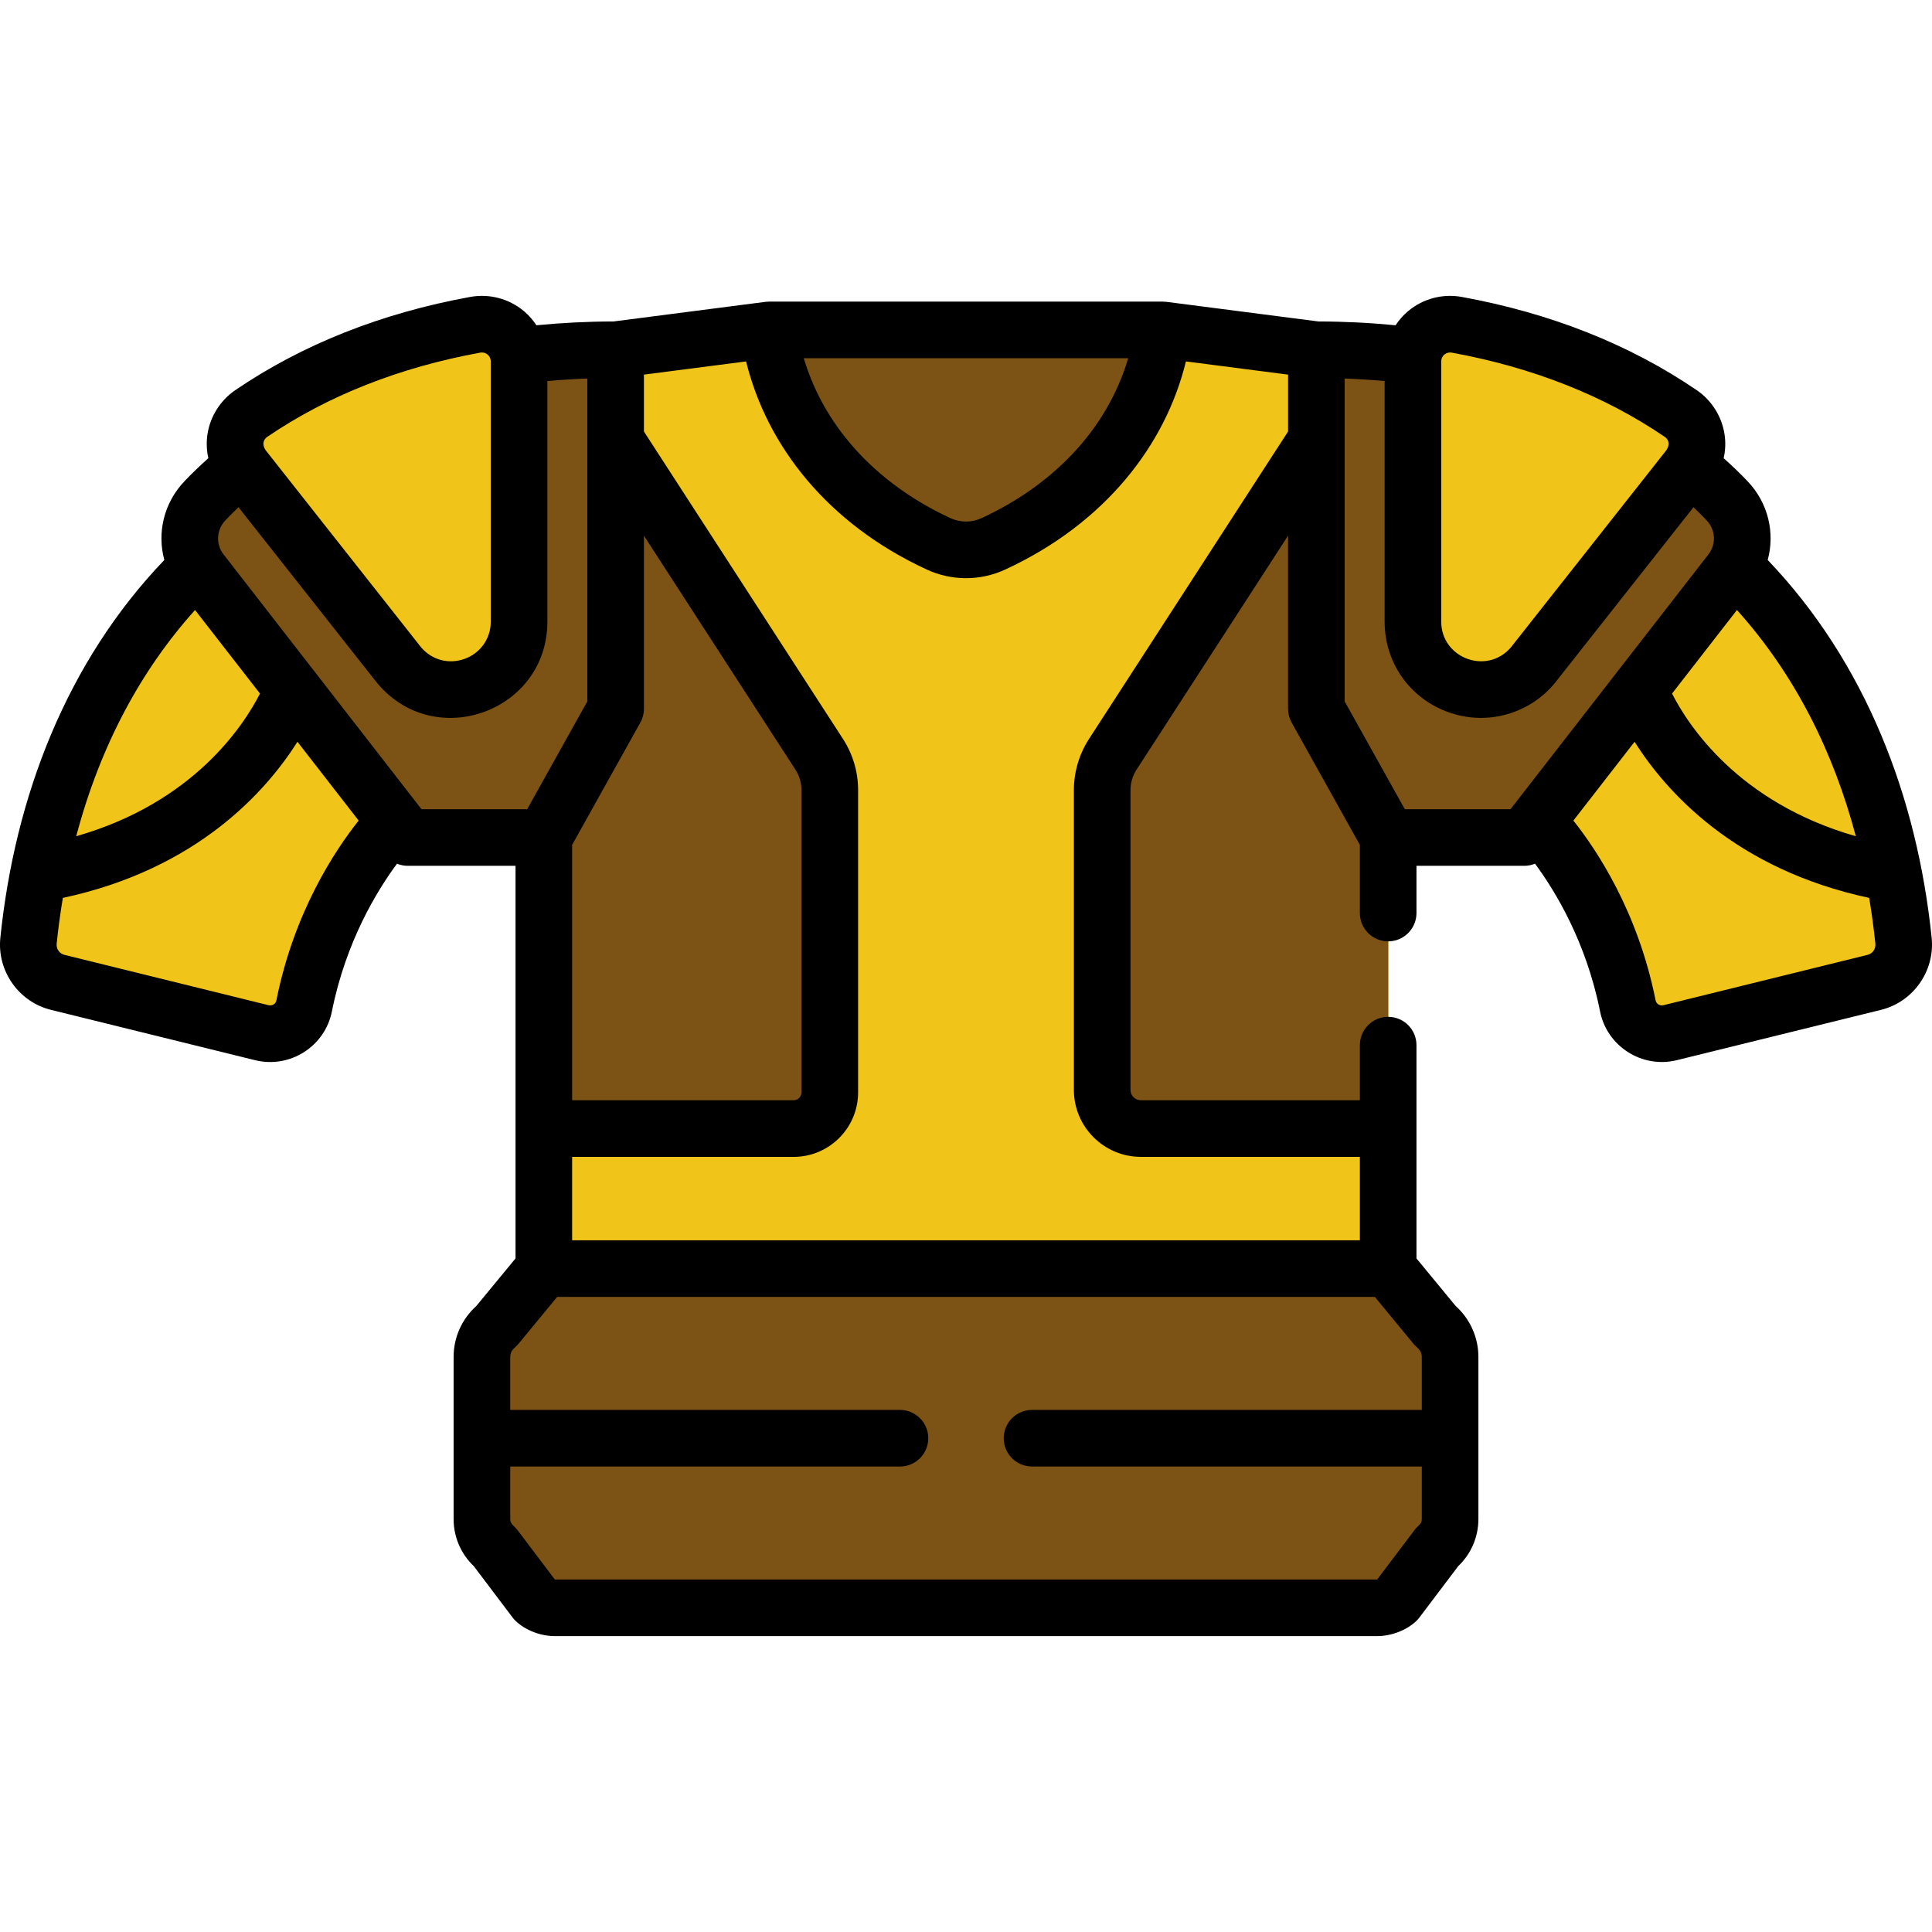 <svg xmlns="http://www.w3.org/2000/svg" viewBox="0 0 512 512" width="512" height="512">
	<style>
		tspan { white-space:pre }
		.shp0 { fill: #7c5215 } 
		.shp1 { fill: #f0c419 } 
		.shp2 { fill: #000000 } 
	</style>
	<g id="Layer">
		<path id="Layer" class="shp0" d="M248.76 147.27C253.38 149.53 258.69 149.53 263.3 147.27C305.55 126.66 308.2 87.37 308.2 87.37L203.87 87.37C203.87 87.37 206.52 126.66 248.76 147.27Z" />
		<path id="Layer" class="shp0" d="M224.44 87.37L203.87 87.37C203.87 87.37 206.52 126.66 248.77 147.27C253.38 149.53 258.69 149.53 263.3 147.27C264.33 146.77 265.34 146.25 266.32 145.73C226.98 124.76 224.44 87.37 224.44 87.37Z" />
		<path id="Layer" class="shp1" d="M80.64 265.5C86.83 234.45 104.78 216.67 104.78 216.67L52.33 149.15C20.02 180.65 10.31 221.74 7.59 248.25C7.06 253.35 10.36 258.05 15.33 259.28L69.42 272.62C74.5 273.87 79.62 270.64 80.64 265.5Z" />
		<path id="Layer" class="shp1" d="M27.59 254.75C30.07 230.62 38.34 194.43 64.15 164.37L52.33 149.15C20.02 180.65 10.31 221.74 7.59 248.25C7.06 253.35 10.35 258.05 15.33 259.28L30.48 263.02C28.4 260.89 27.27 257.9 27.59 254.75Z" />
		<path id="Layer" class="shp1" d="M52.33 149.15C26.58 174.25 15.19 205.44 10.25 230.49C63.4 221.47 77.61 181.69 77.61 181.69L77.61 181.69L52.33 149.15Z" />
		<path id="Layer" class="shp1" d="M52.33 149.15C29.81 171.11 16.32 199.75 10.25 230.49C18.95 229.01 26.6 226.7 33.33 223.89C38.61 204.64 47.9 183.29 64.15 164.37L52.33 149.15Z" />
		<path id="Layer" class="shp1" d="M350.88 184.77L348.88 92.62L308.2 87.37C308.2 87.37 305.55 124.55 263.3 144.06C258.69 146.19 253.38 146.19 248.76 144.06C206.52 124.55 203.87 87.37 203.87 87.37L163.18 92.62L161.18 184.77L144.15 218.89L144.15 336.14C147.35 336.14 364.72 336.14 367.91 336.14L367.91 218.89L350.88 184.77Z" />
		<path id="Layer" class="shp1" d="M163.18 92.62L161.18 184.77L144.15 218.89L144.15 241.89L144.15 336.14L163.92 336.14L163.92 227.51L181.86 195.34C182.73 193.78 183.18 192.03 183.18 190.25L183.18 90.04L163.18 92.62Z" />
		<path id="Layer" class="shp0" d="M380.42 351.3L367.92 336.14C364.72 336.14 147.35 336.14 144.15 336.14L131.65 351.3C129.18 353.33 127.75 356.36 127.75 359.56L127.75 402.51C127.75 405.36 129 408.07 131.17 409.92L141.88 424.1C143.35 425.35 145.21 426.03 147.14 426.03C150.25 426.03 361.82 426.03 364.93 426.03C366.85 426.03 368.72 425.35 370.19 424.1L380.9 409.92C383.07 408.07 384.32 405.36 384.32 402.51L384.32 359.56C384.32 356.36 382.89 353.33 380.42 351.3Z" />
		<path id="Layer" class="shp0" d="M151.17 409.92C149 408.07 147.75 405.36 147.75 402.51L147.75 359.56C147.75 356.37 149.18 353.33 151.65 351.3L164.15 336.14L144.15 336.14L131.65 351.3C129.18 353.33 127.75 356.36 127.75 359.56L127.75 402.51C127.75 405.36 129 408.07 131.17 409.92L141.88 424.1C143.35 425.35 145.21 426.03 147.14 426.03L167.14 426.03C165.21 426.03 163.35 425.35 161.88 424.1L151.17 409.92Z" />
		<path id="Layer" class="shp1" d="M431.43 265.5C425.24 234.45 407.29 216.67 407.29 216.67L459.74 149.15C492.05 180.65 501.75 221.74 504.48 248.25C505 253.35 501.71 258.05 496.74 259.28L442.65 272.62C437.57 273.87 432.45 270.64 431.43 265.5Z" />
		<path id="Layer" class="shp1" d="M421.27 198.66L407.29 216.67C407.29 216.67 425.24 234.45 431.43 265.5C432.45 270.64 437.57 273.87 442.65 272.61L454.76 269.63C450.25 247.74 440.8 221.45 421.27 198.66Z" />
		<path id="Layer" class="shp1" d="M459.74 149.15C485.49 174.25 496.87 205.44 501.82 230.49C448.67 221.47 434.46 181.69 434.46 181.69L434.46 181.69L459.74 149.15Z" />
		<path id="Layer" class="shp0" d="M127.75 381.09L127.75 402.51C127.75 405.36 129 408.07 131.17 409.92L141.88 424.1C143.35 425.35 145.21 426.03 147.14 426.03C150.25 426.03 361.81 426.03 364.93 426.03C366.85 426.03 368.72 425.35 370.18 424.1L380.9 409.92C383.07 408.07 384.31 405.36 384.31 402.51L384.31 381.09L127.75 381.09Z" />
		<path id="Layer" class="shp0" d="M130.43 409.22C133.56 412.51 140.98 423.62 142.84 424.79C144.12 425.59 145.61 426.03 147.14 426.03L167.14 426.03C165.21 426.03 163.35 425.35 161.88 424.1L151.17 409.92C149 408.07 147.75 405.36 147.75 402.51L147.75 381.09L127.75 381.09L127.75 402.51C127.75 405.11 128.85 407.57 130.43 409.22Z" />
		<path id="Layer" class="shp0" d="M350.88 187.77L348.88 116.52L294.94 199.83C293.1 202.67 292.12 205.97 292.12 209.35L292.12 288.78C292.12 294.44 296.71 299.03 302.38 299.03L367.91 299.03L367.91 221.89L350.88 187.77Z" />
		<path id="Layer" class="shp0" d="M312.13 288.77L312.13 209.35C312.13 205.97 313.1 202.66 314.94 199.83L349.71 146.12L348.88 116.51L294.94 199.83C293.1 202.66 292.12 205.97 292.12 209.35L292.12 288.77C292.12 294.44 296.71 299.03 302.38 299.03L322.38 299.03C316.71 299.03 312.13 294.44 312.13 288.77Z" />
		<path id="Layer" class="shp0" d="M163.18 116.52L161.18 187.77L144.15 221.89L144.15 299.03L210.35 299.03C215.65 299.03 219.94 294.73 219.94 289.43L219.94 209.35C219.94 205.97 218.97 202.66 217.13 199.83L163.18 116.52Z" />
		<path id="Layer" class="shp0" d="M163.18 116.52L161.18 187.77L144.15 221.89L144.15 299.03L163.92 299.03L163.92 233.38C163.92 229.53 164.9 225.75 166.78 222.39L181.86 195.34C182.73 193.78 183.18 192.03 183.18 190.25L183.18 147.4L163.18 116.52Z" />
		<path id="Layer" class="shp0" d="M137.46 94.2C137.54 94.7 137.59 95.19 137.59 95.7L137.59 164.21C137.59 182.01 115.84 188.98 105.68 176.07L64.43 123.76C64.37 123.68 64.32 123.6 64.26 123.52C60.23 126.8 56.94 129.92 54.33 132.66C49.4 137.84 48.97 145.83 53.36 151.48L104.42 217.21C106.72 220.16 110.25 221.89 113.99 221.89L144.15 221.89L163.18 187.77L163.18 92.62C153.98 92.62 145.43 93.19 137.46 94.2Z" />
		<path id="Layer" class="shp0" d="M124.43 217.21L73.36 151.48C69.46 146.45 69.38 139.58 72.88 134.47L64.43 123.76C64.37 123.68 64.32 123.6 64.26 123.52C60.23 126.79 56.94 129.92 54.33 132.66C49.4 137.84 48.97 145.83 53.36 151.48L104.42 217.21C106.72 220.16 110.25 221.89 113.99 221.89L134 221.89C130.25 221.89 126.72 220.16 124.43 217.21Z" />
		<path id="Layer" class="shp0" d="M374.6 94.2C374.53 94.7 374.48 95.19 374.48 95.7L374.48 164.21C374.48 171.7 378.87 178.65 385.84 181.4C393.08 184.26 401.1 182.27 406.14 176.37C406.22 176.27 406.31 176.17 406.39 176.07L447.64 123.76C447.7 123.68 447.75 123.6 447.8 123.52C451.84 126.8 455.13 129.93 457.73 132.66C462.66 137.84 463.09 145.83 458.71 151.48L407.81 216.99C405.41 220.08 401.72 221.89 397.8 221.89L367.91 221.89L350.14 190.02C349.32 188.55 348.88 186.88 348.88 185.2L348.88 92.62C358.09 92.62 366.64 93.19 374.6 94.2Z" />
		<path id="Layer" class="shp0" d="M368.89 185.19L368.89 93.57C362.58 92.96 355.93 92.62 348.89 92.62L348.89 185.19C348.89 186.88 349.32 188.54 350.14 190.02L367.92 221.89L387.92 221.89L370.14 190.02C369.32 188.54 368.89 186.88 368.89 185.19Z" />
		<g id="Layer">
			<path id="Layer" class="shp1" d="M134.37 87.75C132.02 85.79 128.93 84.97 125.89 85.52C103.33 89.63 83.3 97.57 66.34 109.11C61.39 112.48 60.33 119.36 64.04 124.07L105.29 176.38C115.87 189.74 138.09 182.25 138.09 164.68L138.09 95.7C138.09 92.62 136.74 89.72 134.37 87.75Z" />
			<path id="Layer" class="shp1" d="M450.13 116.09C449.7 113.27 448.09 110.72 445.73 109.11C428.77 97.57 408.73 89.63 386.17 85.52C383.14 84.97 380.05 85.79 377.69 87.75C375.33 89.72 373.98 92.62 373.98 95.69L373.98 164.68C373.98 172.5 378.72 179.31 386.06 182.02C393.61 184.81 401.59 182.45 406.52 176.69C406.61 176.59 406.69 176.48 406.78 176.38L448.03 124.07C449.8 121.82 450.57 118.92 450.13 116.09Z" />
		</g>
		<g id="Layer">
			<path id="Layer" class="shp1" d="M125.13 176.69C125.05 176.59 124.96 176.48 124.88 176.38L83.62 124.07C79.92 119.37 80.97 112.49 85.92 109.12C100.08 99.48 116.39 92.36 134.51 87.88C134.46 87.84 134.42 87.8 134.37 87.76C132.02 85.79 128.93 84.97 125.89 85.52C103.33 89.63 83.3 97.57 66.34 109.12C61.39 112.49 60.33 119.37 64.04 124.07L105.29 176.38C110.71 183.22 120.97 185.56 129.4 180.36C127.82 179.37 126.38 178.14 125.13 176.69Z" />
			<path id="Layer" class="shp1" d="M393.72 164.68L393.72 95.7C393.72 92.7 395.01 89.88 397.27 87.91C393.64 87.01 389.94 86.21 386.17 85.52C383.14 84.97 380.05 85.79 377.69 87.75C375.33 89.72 373.98 92.62 373.98 95.69L373.98 164.68C373.98 172.5 378.72 179.31 386.06 182.02C391.57 184.05 397.46 183.41 402.33 180.31C397 176.98 393.72 171.19 393.72 164.68Z" />
		</g>
		<path id="Layer" fill-rule="evenodd" class="shp2" d="M511.91 248.54C512.81 257.31 507.04 265.51 498.5 267.62L444.41 280.95C435.16 283.24 425.88 277.31 424.03 268.03C420.35 249.55 412.1 236.05 406.79 228.88C405.9 229.25 404.95 229.45 403.97 229.45L375.38 229.45L375.38 241.97C375.38 246.11 372.02 249.47 367.88 249.47C363.74 249.47 360.38 246.11 360.38 241.97L360.38 223.9L342.3 191.48C341.68 190.36 341.35 189.1 341.35 187.83L341.35 141.96L301.2 203.96C300.15 205.59 299.59 207.47 299.59 209.41L299.59 288.83C299.59 290.35 300.83 291.58 302.34 291.58L360.38 291.58L360.38 276.97C360.38 272.83 363.74 269.47 367.88 269.47C372.02 269.47 375.38 272.83 375.38 276.97L375.38 333.5L385.77 346.1C389.6 349.55 391.79 354.43 391.79 359.62C391.79 364.18 391.79 398.02 391.79 402.57C391.79 407.46 389.74 411.92 386.43 415.06L376.14 428.68C374.36 431.03 369.9 433.59 364.89 433.59L147.1 433.59C141.9 433.59 137.53 430.89 135.86 428.68L125.57 415.06C122.15 411.81 120.21 407.31 120.21 402.57C120.21 398.02 120.21 364.18 120.21 359.62C120.21 354.43 122.4 349.55 126.23 346.1L136.62 333.5C136.62 323.47 136.62 239.94 136.62 229.45L108.03 229.45C107.05 229.45 106.09 229.25 105.21 228.89C99.91 236.04 91.65 249.54 87.96 268.03C86.12 277.31 76.85 283.24 67.59 280.96L13.5 267.62C4.95 265.51 -0.81 257.31 0.09 248.54C3.94 211.09 17.7 175.36 43.55 148.4C41.59 141.2 43.4 133.3 48.87 127.55C50.85 125.47 52.98 123.42 55.21 121.43C54.76 119.36 54.66 117.21 54.98 115.08C55.71 110.35 58.4 106.08 62.36 103.39C80.14 91.28 101.08 82.98 124.61 78.69C129.69 77.77 134.87 79.14 138.83 82.44C140.14 83.53 141.24 84.81 142.16 86.2C148.84 85.55 155.68 85.2 162.6 85.19L202.87 79.99C203 79.98 203.7 79.93 203.83 79.93L308.17 79.93C308.29 79.93 308.99 79.97 309.13 79.99L349.4 85.19C356.32 85.2 363.17 85.55 369.84 86.2C370.76 84.81 371.87 83.53 373.18 82.44C377.13 79.14 382.31 77.77 387.39 78.69C410.92 82.98 431.87 91.28 449.64 103.39C453.6 106.08 456.29 110.35 457.02 115.08C457.35 117.21 457.25 119.36 456.79 121.43C459.03 123.42 461.16 125.47 463.14 127.55C468.61 133.3 470.42 141.2 468.46 148.4C494.45 175.59 508.08 211.28 511.91 248.54ZM213.01 94.93C218.77 114.27 233.49 128.81 251.88 137.31C254.5 138.52 257.5 138.52 260.12 137.31C278.57 128.79 293.23 114.33 298.99 94.93L213.01 94.93ZM341.35 114.36L341.35 99.28L314.28 95.78C308.86 118.08 292.68 138.77 266.49 150.89C266.46 150.9 266.44 150.92 266.41 150.93C259.8 153.99 252.21 153.99 245.58 150.93C245.54 150.91 245.49 150.88 245.44 150.86C219.47 138.81 203.27 118.33 197.72 95.78L170.65 99.28L170.65 114.36L223.39 195.81C226.02 199.87 227.41 204.57 227.41 209.41L227.41 289.49C227.41 298.92 219.74 306.59 210.31 306.59L151.62 306.59L151.62 328.69L360.38 328.69L360.38 306.58L302.34 306.58C292.56 306.58 284.59 298.62 284.59 288.83L284.59 209.41C284.59 204.57 285.98 199.87 288.61 195.81L341.35 114.36ZM70.41 119.33L111.59 171.54C114.59 175.05 119.11 176.09 123.2 174.58C127.37 173.04 130.06 169.18 130.06 164.74L130.06 95.75C130.06 94.34 128.78 93.18 127.29 93.45C105.84 97.36 86.84 104.87 70.81 115.78C69.81 116.47 69.35 117.79 70.41 119.33ZM20.2 221.61C51.36 212.7 64.64 192.17 68.9 183.8C62.37 175.4 65 178.78 51.69 161.66C37.51 177.43 26.61 197.4 20.2 221.61ZM95.05 217.46L78.83 196.58C70.55 209.67 52.28 230.33 16.66 237.95C15.95 242.18 15.41 246.24 15.02 250.07C14.87 251.47 15.75 252.72 17.09 253.05L71.18 266.39C72.12 266.62 73.07 266.04 73.25 265.1C77.93 241.61 88.87 225.22 95.05 217.46ZM111.7 214.45L139.71 214.45L155.65 185.88L155.65 100.31C152.08 100.44 148.54 100.67 145.06 100.98L145.06 164.73C145.06 188.44 115.53 199.24 100.19 181.29C100.06 181.14 99.92 180.97 99.78 180.79L63.21 134.42C62 135.57 60.84 136.72 59.74 137.89C57.34 140.41 57.14 144.21 59.25 146.93L110.67 213.12L110.67 213.13L111.7 214.45ZM147.66 343.69L137.4 356.13C136.47 357.26 135.22 357.74 135.22 359.62L135.22 373.64L238.5 373.64C242.64 373.64 246 377 246 381.14C246 385.29 242.64 388.64 238.5 388.64L135.22 388.64L135.22 402.57C135.22 403.95 136.24 404.3 137.12 405.46L147.04 418.59C147.06 418.59 147.09 418.59 147.11 418.59C147.13 418.59 364.94 418.59 364.96 418.59L374.88 405.46C375.86 404.17 376.79 403.97 376.79 402.57L376.79 388.64L273.5 388.64C269.36 388.64 266 385.29 266 381.14C266 377 269.36 373.64 273.5 373.64L376.79 373.64L376.79 359.62C376.79 357.73 375.51 357.24 374.6 356.13L364.35 343.69L147.66 343.69ZM151.62 223.9L151.62 291.58L210.31 291.58C211.47 291.58 212.41 290.64 212.41 289.49L212.41 209.41C212.41 207.47 211.85 205.59 210.8 203.96L170.65 141.96L170.65 187.83C170.65 189.1 170.32 190.36 169.7 191.48L151.62 223.9ZM443.11 183.8C447.35 192.15 460.62 212.69 491.81 221.61C485.96 199.53 475.85 178.93 460.31 161.66C451.06 173.57 453.72 170.14 443.11 183.8ZM381.94 164.73C381.94 174.41 394.03 179 400.41 171.55L400.49 171.45L441.59 119.33C442.66 117.79 442.19 116.46 441.19 115.78C425.17 104.87 406.16 97.36 384.71 93.45C383.26 93.19 381.94 94.3 381.94 95.75L381.94 164.73ZM452.75 146.93C454.87 144.21 454.66 140.41 452.27 137.89C451.16 136.72 450 135.57 448.79 134.42L412.24 180.77C405.84 188.82 394.44 192.65 383.6 188.65C373.48 184.91 366.94 175.53 366.94 164.73L366.94 100.98C363.46 100.67 359.92 100.44 356.35 100.31L356.35 185.88L372.29 214.45L400.3 214.45C413.19 197.85 438.59 165.16 452.75 146.93ZM496.99 250.08C496.59 246.25 496.06 242.18 495.35 237.95C459.72 230.34 441.45 209.67 433.18 196.58L416.96 217.46C423.13 225.22 434.07 241.61 438.75 265.1C438.94 266.03 439.88 266.63 440.82 266.39L494.91 253.05C496.26 252.72 497.13 251.47 496.99 250.08Z" />
	</g>
</svg>